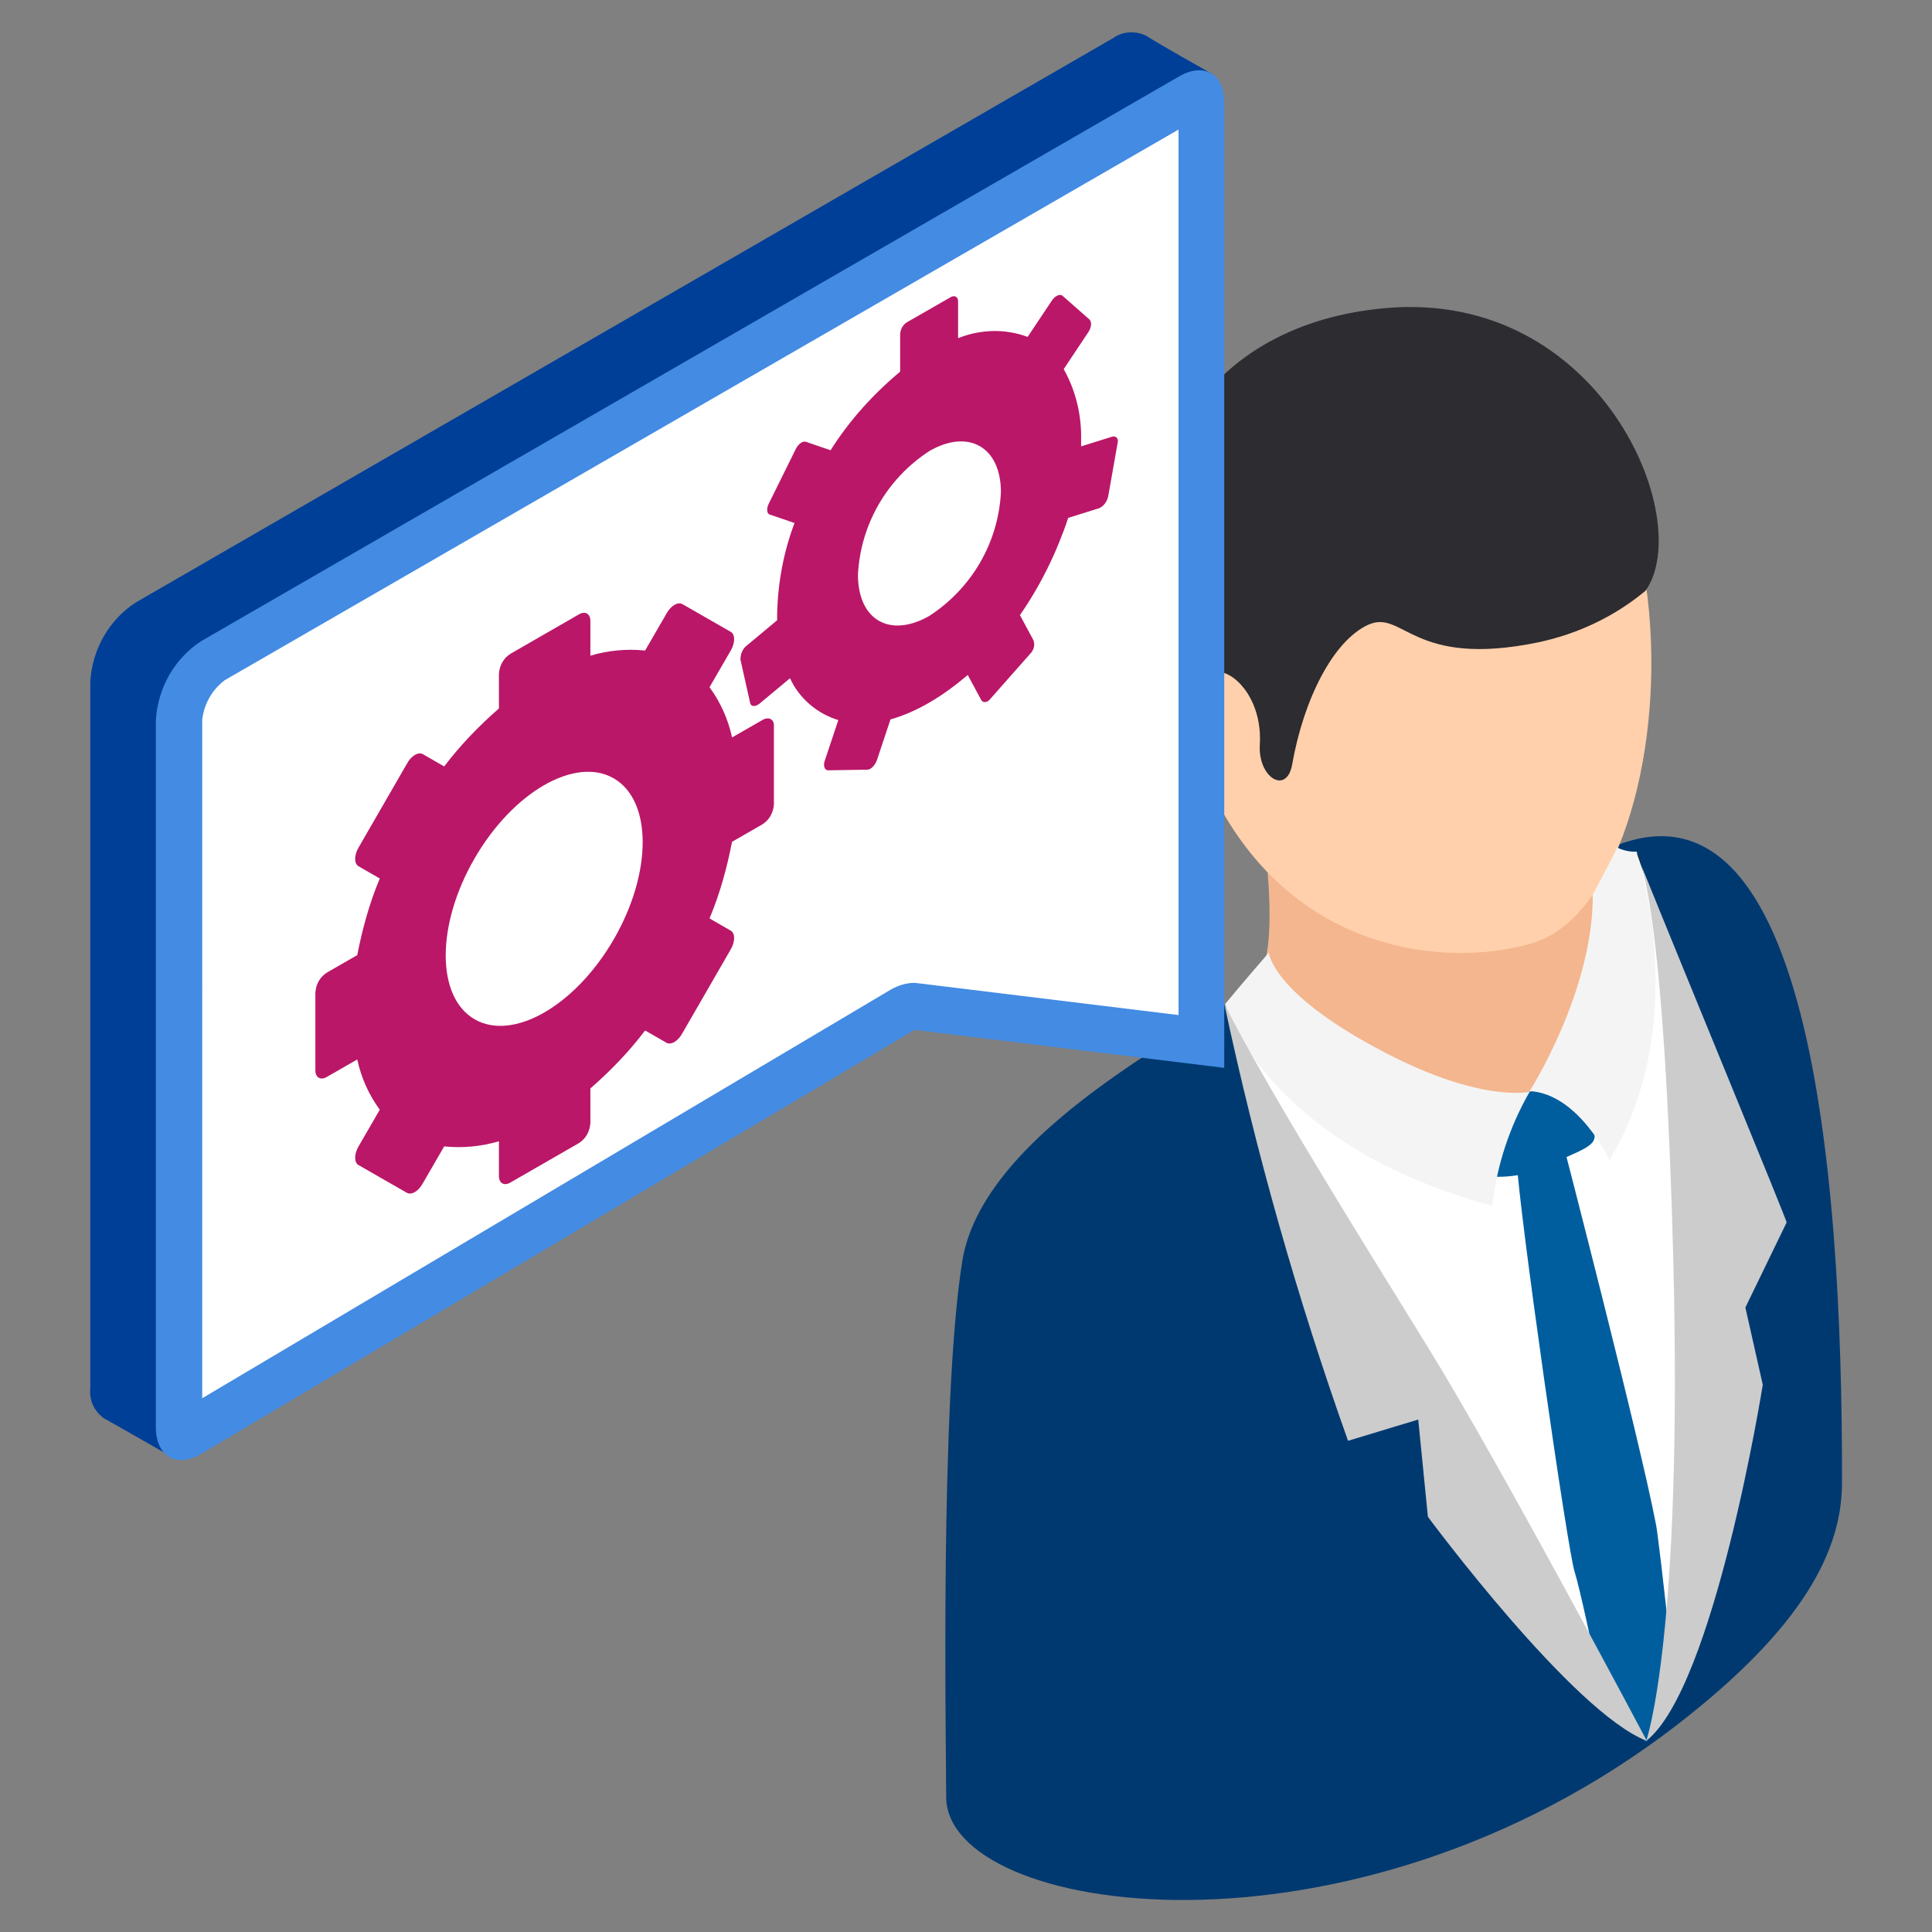 <?xml version="1.0" encoding="utf-8"?>
<!-- Generator: Adobe Illustrator 26.0.1, SVG Export Plug-In . SVG Version: 6.00 Build 0)  -->
<svg version="1.1" id="Layer_1" xmlns="http://www.w3.org/2000/svg" xmlns:xlink="http://www.w3.org/1999/xlink" x="0px" y="0px"
	 viewBox="0 0 300 300" style="enable-background:new 0 0 300 300;" xml:space="preserve">
<rect x="0" y="0" width="300" height="300" fill="#808080" stroke="none"/>
<style type="text/css">
	.st0{fill:#003970;}
	.st1{fill:#F4B68E;}
	.st2{fill:#FFD0AB;}
	.st3{fill:#2C2C31;}
	.st4{fill:#FFFFFF;}
	.st5{fill:#005E9F;}
	.st6{fill:#F4F4F4;}
	.st7{fill:#CCCCCC;}
	.st8{fill:#2D261E;}
	.st9{fill:#003F97;}
	.st10{fill:#438BE3;}
	.st11{fill:#BA1768;}
</style>
<g id="Group_6599" transform="translate(-78.477 -76.573)">
	<path id="Path_19774" class="st0" d="M324.4,210.4c0,0-46.4,12.8-50.7,18.3s-42.3,21.9-45.8,43.7s-2.5,75.4-2.5,83.2
		c0,18.4,62.7,28,113.5-11.2c19.9-15.4,25.6-27.3,25.6-37.6C364.6,257.2,359.2,189.2,324.4,210.4z"/>
	<path id="Path_19775" class="st1" d="M324.4,210.4l0.4-14.8l-51.1,3.8c0,0,4.3,23.8,0,29.2c3.2,10.3,21.8,39.6,43.7,31.8
		C339.2,252.7,325.2,210.1,324.4,210.4z"/>
	<path id="Path_19776" class="st2" d="M296.4,127.9c-30,1.6-44.2,27.9-33.3,62.6c10.9,34.7,40,36.6,53.4,32.5
		C342.3,215.1,345.5,125.3,296.4,127.9z"/>
	<path id="Path_19777" class="st3" d="M293.8,124.4c-27.1,2.3-44.7,23.6-32.6,61.5c1.9,4.3-0.5-5.8,6.6-5c2.9,0.3,6.7,4.8,6.3,11.3
		c-0.3,5.1,4.1,7.8,5,3.2c1.8-10.3,6.4-19.3,11.8-21.8c5.5-2.5,6.8,6.8,26.5,2.7c6.1-1.3,11.8-4,16.6-8
		C341.8,157.2,327,121.6,293.8,124.4z"/>
	<path id="Path_19778" class="st4" d="M269.6,234.4c9.1,32.9,64.6,112.5,64.6,112.5c-4.3-33.9-10.4-67.5-18.2-100.8
		C290.2,259.1,277.1,242.2,269.6,234.4z"/>
	<path id="Path_19779" class="st4" d="M316,246.1c0,0,10.5,61.4,18.2,100.8c0,0,26-58-1.6-138C333.2,215.3,333.2,238.8,316,246.1z"
		/>
	<path id="Path_19780" class="st5" d="M321.1,253.8c-1.3-3.5-7.4-4.4-7.1,3.1c0.3,7.4,7.9,60.6,9,63.8c0.8,2.6,2.4,10.1,4.5,19.9
		c0.8,1.1,1.9,1.3,2.7,2.4c1.2,1.4,2.5,2.8,3.9,4.1c0,0,1.4-2.1,1.8-2.9c1.5-2.4,1.9-5.3,1.2-8c-0.3-0.9,0.1-2,0.9-2.5
		c-1.2-11.5-2.2-19.7-2.4-20.5C333.1,300.1,321.1,253.8,321.1,253.8z"/>
	<path id="Path_19781" class="st5" d="M315.3,246.4c-3.2,0.9-5.7,3.3-6.7,6.4c-0.2,2-1.7,6.2,1.9,6.5c3.6,0.1,7.1-0.8,10.2-2.6
		c4.2-1.9,6.2-2.5,5.1-4.8S322.2,243.2,315.3,246.4z"/>
	<path id="Path_19782" class="st6" d="M292,239.2c-16.1-8.7-16.5-14.7-16.5-14.7s-4.6,5.3-6.8,8c0,0,6.2,21.8,41.5,31.3
		c0.7-6.3,2.7-12.3,5.8-17.7C316,246.1,308.1,248,292,239.2z"/>
	<path id="Path_19783" class="st7" d="M268.6,232.5c4.9,23,11.3,45.6,19.2,67.8l10.9-3.3l1.5,15.1c0,0,22.5,30.4,34,34.8
		c0,0-22.6-42.7-34.1-61.3C288.6,267,275.5,246,268.6,232.5z"/>
	<path id="Path_19784" class="st6" d="M329.6,208.2c-0.7,1.5-3.8,7.3-3.8,7.3c0.1,15-9.8,30.5-9.8,30.5c7.6,0.4,12.4,10.7,12.4,10.7
		c13.1-21.7,4.2-47.9,4.2-47.9C331.6,208.9,330.5,208.6,329.6,208.2z"/>
	<path id="Path_19785" class="st8" d="M333.4,211.1c-0.2-0.8-0.4-1.5-0.8-2.1C332.8,209.6,333.1,210.3,333.4,211.1z"/>
	<path id="Path_19786" class="st7" d="M333.4,211.1c1.3,4.5,3.8,18.5,4.9,60.9c1.5,58.8-4.2,74.9-4.2,74.9
		c10.6-8.3,18.1-55.3,18.1-55.3l-2.7-12l6.4-13.2C356.1,266.4,339.6,226.5,333.4,211.1z"/>
	<path id="Path_19787" class="st9" d="M251.3,82.5L99.6,170.1c-4.2,2.7-6.8,7.3-7.1,12.3v109.8c-0.2,1.8,0.6,3.5,2.1,4.6
		c1.3,0.7,10.9,6.2,10.9,6.2l104.8-72.5l48.1,5.9v-40L266.6,88c0,0-8.9-5-10-5.8C254.9,81.3,252.8,81.4,251.3,82.5z"/>
	<g id="Group_6599-2" transform="translate(81.278 78.191)">
		<path id="Path_19788" class="st4" d="M182.1,13.3L30.3,101c-3.1,2.1-5,5.5-5.3,9.2v109.8c0,0.5,0.1,1,0.2,1.5c0,0,0.1,0,0.1,0
			c0.5,0,0.9-0.2,1.3-0.5l110.7-65.8c0.6-0.3,1.2-0.5,1.8-0.5c0.1,0,0.3,0,0.4,0l44.1,5.4V14.3c0-1-0.2-1.4-0.3-1.5
			C182.9,12.9,182.5,13.1,182.1,13.3z"/>
		<path id="Path_19789" class="st10" d="M183.4,9.3c-1.1,0-2.2,0.4-3.2,1L28.5,97.9c-4.2,2.7-6.8,7.3-7.1,12.3v109.8
			c0,3.2,1.6,5.1,3.9,5.1c1.1,0,2.2-0.4,3.2-1l110.7-65.8l48.1,5.9V14.3C187.3,11.1,185.8,9.3,183.4,9.3z M180.2,124.1V156
			l-40.1-4.9c-0.3,0-0.6-0.1-0.9-0.1c-1.3,0-2.5,0.4-3.6,1l-107,63.5V110.1c0.3-2.4,1.5-4.6,3.5-6.1l148.1-85.5L180.2,124.1z"/>
	</g>
	<g id="Group_6600" transform="translate(88.05 87.786)">
		<path id="Path_19790" class="st11" d="M108.8,100.6l-4.7,2.7c-0.6-2.8-1.8-5.5-3.5-7.8l3.3-5.7c0.7-1.2,0.7-2.5,0-2.9l-7.5-4.3
			c-0.7-0.4-1.8,0.2-2.5,1.5l-3.3,5.7c-2.9-0.3-5.8,0-8.5,0.8v-5.4c0-1.1-0.8-1.6-1.8-1l-10.6,6.1c-1.1,0.7-1.7,1.8-1.8,3.1v5.4
			c-3.1,2.7-6,5.7-8.5,9l-3.3-1.9c-0.7-0.4-1.8,0.2-2.5,1.5l-7.5,13c-0.7,1.2-0.7,2.5,0,2.9l3.3,1.9c-1.6,3.8-2.7,7.8-3.5,11.9
			l-4.7,2.7c-1.1,0.7-1.7,1.8-1.8,3.1V155c0,1.1,0.8,1.6,1.8,1l4.7-2.7c0.6,2.8,1.8,5.5,3.5,7.8l-3.3,5.7c-0.7,1.2-0.7,2.5,0,2.9
			l7.5,4.3c0.7,0.4,1.8-0.2,2.5-1.5l3.3-5.7c2.9,0.3,5.8,0,8.5-0.8v5.4c0,1.1,0.8,1.6,1.8,1l10.6-6.1c1.1-0.7,1.7-1.8,1.8-3.1v-5.4
			c3.1-2.7,6-5.7,8.5-9l3.3,1.9c0.7,0.4,1.8-0.2,2.5-1.5l7.5-13c0.7-1.2,0.7-2.5,0-2.9l-3.3-1.9c1.6-3.8,2.7-7.8,3.5-11.9l4.7-2.7
			c1.1-0.7,1.7-1.8,1.8-3.1v-12.3C110.6,100.5,109.8,100,108.8,100.6z"/>
		<path id="Path_19791" class="st11" d="M163.1,56.6l-4.8,1.5c0-0.3,0-0.6,0-0.9c0.1-3.9-0.8-7.7-2.7-11.1l3.8-5.7
			c0.5-0.7,0.6-1.6,0.2-2l-4.2-3.7c-0.4-0.3-1.1,0-1.6,0.7l-3.8,5.7c-3.5-1.3-7.3-1.2-10.8,0.2v-5.7c0-0.7-0.5-1-1.1-0.7l-6.8,3.9
			c-0.7,0.4-1.1,1.2-1.1,2v5.7c-4.2,3.5-7.9,7.6-10.8,12.2l-3.8-1.3c-0.5-0.2-1.2,0.3-1.6,1.1l-4.2,8.5c-0.4,0.8-0.3,1.6,0.2,1.7
			l3.8,1.3c-1.7,4.5-2.6,9.3-2.7,14.2c0,0.3,0,0.6,0,0.9l-4.8,4c-0.6,0.5-0.9,1.3-0.9,2.1l1.5,6.7c0.1,0.6,0.7,0.7,1.4,0.2l4.8-4
			c1.4,3.1,4.2,5.5,7.5,6.5l-2.1,6.3c-0.3,0.8,0,1.5,0.5,1.5l6.1-0.1c0.6,0,1.2-0.7,1.5-1.5l2.1-6.3c2.1-0.6,4.1-1.5,6-2.6
			c2.1-1.2,4.1-2.7,6-4.3l2.1,3.9c0.3,0.5,1,0.4,1.5-0.3l6.1-6.9c0.5-0.5,0.8-1.3,0.5-2.1l-2.1-3.9c3.2-4.6,5.7-9.7,7.5-15.1
			l4.8-1.5c0.7-0.3,1.2-1,1.4-1.8l1.5-8.5C164.1,56.9,163.7,56.4,163.1,56.6z"/>
	</g>
	<path id="Path_19792" class="st4" d="M222.8,146.6c-6.6,4.3-10.7,11.4-11.1,19.2c0,7.1,5,9.9,11.1,6.4c6.6-4.3,10.7-11.4,11.1-19.2
		C233.9,146,228.9,143.1,222.8,146.6z"/>
	
		<ellipse id="Ellipse_189" transform="matrix(0.5 -0.866 0.866 0.5 -105.663 249.25)" class="st4" cx="163" cy="216.1" rx="21.6" ry="12.5"/>
</g>
</svg>
